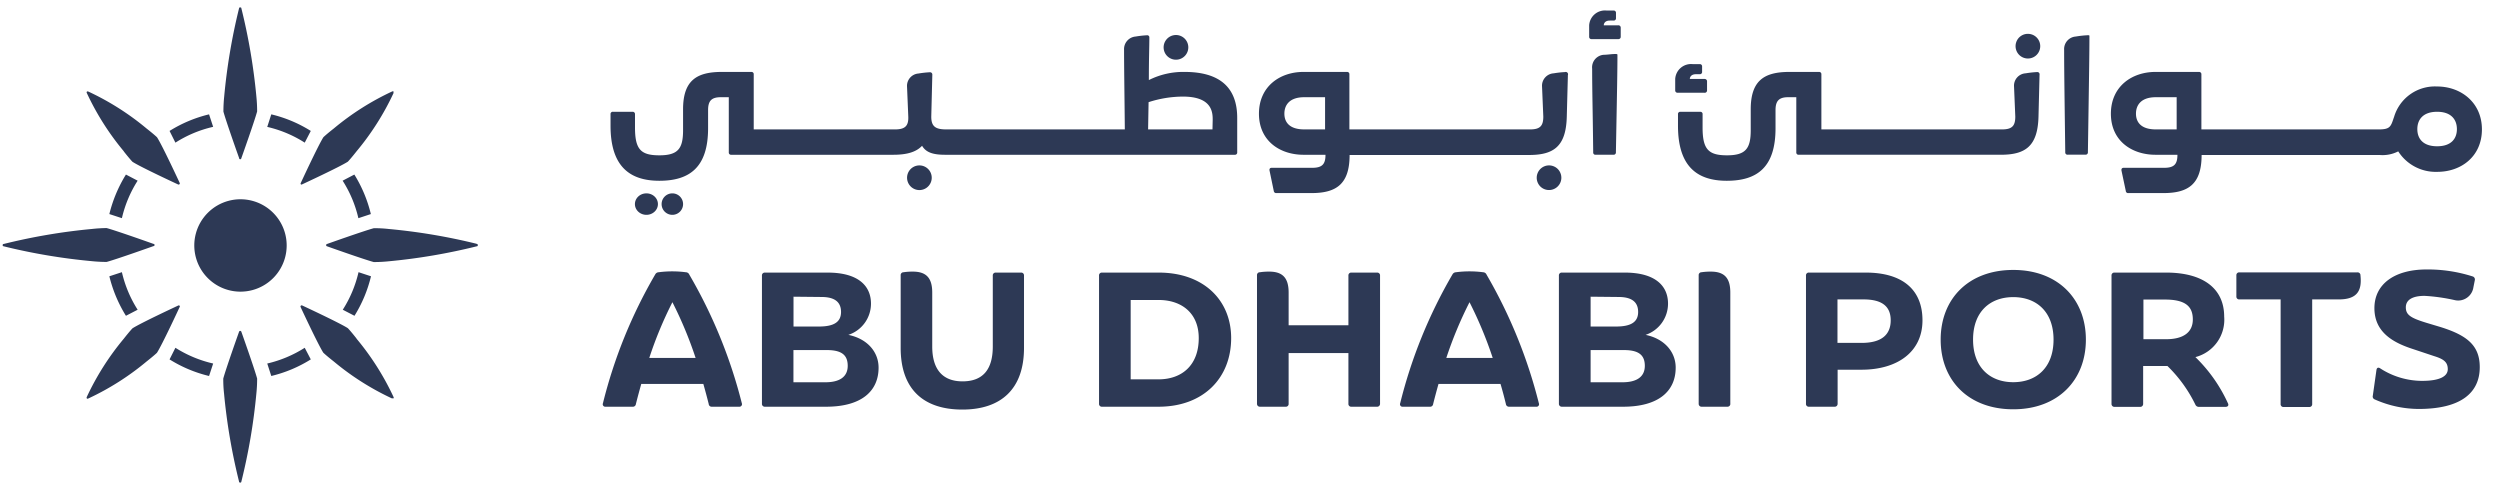 <svg width="208" height="41" fill="none" xmlns="http://www.w3.org/2000/svg"><g clip-path="url(#a)" fill="#2D3955"><path d="M19.893 13.167a.093.093 0 0 0 .185 0s1.09-3.056 1.316-3.896c0-.416-.021-.832-.064-1.246A49.515 49.515 0 0 0 20.084.703c0-.07-.052-.087-.099-.087-.046 0-.08 0-.098.087a49.534 49.534 0 0 0-1.235 7.333c-.042.414-.064.83-.064 1.247.226.84 1.316 3.895 1.316 3.895M17.29 17.706a3.843 3.843 0 1 0 5.437 5.433 3.843 3.843 0 0 0-5.437-5.433ZM17.736 10.558l-.342-1.044c-1.163.28-2.273.745-3.287 1.38l.487.974a9.92 9.92 0 0 1 3.119-1.31M25.858 10.894a10.937 10.937 0 0 0-3.287-1.38l-.336 1.044a9.92 9.92 0 0 1 3.119 1.31l.504-.974ZM14.107 29.903c1.014.634 2.124 1.1 3.287 1.38l.342-1.038a10.051 10.051 0 0 1-3.142-1.31l-.487.968ZM22.235 30.245l.336 1.037a11.016 11.016 0 0 0 3.287-1.38l-.505-.967a10.052 10.052 0 0 1-3.118 1.31ZM10.478 26.274l.974-.505a9.95 9.95 0 0 1-1.31-3.124l-1.044.342a11.309 11.309 0 0 0 1.38 3.287ZM9.098 17.81l1.044.342a9.92 9.92 0 0 1 1.31-3.119l-.974-.51a11.379 11.379 0 0 0-1.38 3.287ZM30.867 22.987l-1.038-.342a9.947 9.947 0 0 1-1.31 3.125l.974.504a11.141 11.141 0 0 0 1.374-3.287ZM28.507 15.033a9.918 9.918 0 0 1 1.31 3.12l1.038-.343a11.204 11.204 0 0 0-1.374-3.287l-.974.51ZM20.078 27.596a.099.099 0 0 0-.15-.048.099.099 0 0 0-.036.048s-1.09 3.06-1.316 3.901c-.003.415.018.829.064 1.24.231 2.47.648 4.917 1.247 7.322 0 .076.052.093.098.093.047 0 .081 0 .099-.093a49.34 49.34 0 0 0 1.246-7.321c.043-.413.064-.827.064-1.24-.226-.841-1.316-3.902-1.316-3.902ZM8.872 21.793c.841-.226 3.896-1.316 3.896-1.316a.093.093 0 1 0 0-.186s-3.055-1.09-3.896-1.316c-.412.005-.824.03-1.234.076-2.47.23-4.92.648-7.328 1.246-.07 0-.087.052-.087.099 0 .046 0 .08.087.098a49.511 49.511 0 0 0 7.328 1.235c.412.042.826.064 1.24.064M39.66 20.285a49.34 49.34 0 0 0-7.321-1.234 10.222 10.222 0 0 0-1.24-.064c-.841.226-3.902 1.316-3.902 1.316a.099.099 0 0 0 0 .185s3.06 1.09 3.901 1.316c.415 0 .829-.021 1.241-.064a49.327 49.327 0 0 0 7.322-1.246c.075 0 .093-.052.093-.099 0-.046 0-.08-.093-.098M10.299 12.598c.516.655.724.864.724.864.661.435 3.792 1.884 3.792 1.884a.099.099 0 0 0 .144-.072.099.099 0 0 0-.011-.061s-1.45-3.13-1.884-3.791c0 0-.209-.21-.864-.725a22.12 22.12 0 0 0-4.835-3.072c-.075-.03-.098-.03-.133 0-.035.029-.035.057 0 .133a22.12 22.12 0 0 0 3.073 4.835M29.667 28.17c-.516-.656-.725-.864-.725-.864-.667-.435-3.797-1.89-3.797-1.89a.099.099 0 0 0-.144.072c-.003.021 0 .043.01.061 0 0 1.456 3.13 1.89 3.797 0 0 .21.209.864.725a22.122 22.122 0 0 0 4.835 3.072h.133c.035 0 .035-.058 0-.133a22.128 22.128 0 0 0-3.072-4.835M14.936 25.427a.104.104 0 0 0-.121 0s-3.13 1.456-3.792 1.89c0 0-.208.209-.724.864a22.124 22.124 0 0 0-3.073 4.835c-.029.075-.029.098 0 .133.03.035.052.035.133 0a22.121 22.121 0 0 0 4.835-3.072c.655-.516.864-.725.864-.725.435-.667 1.884-3.797 1.884-3.797a.087.087 0 0 0 0-.116M25.03 15.335a.087.087 0 0 0 .115 0s3.13-1.45 3.797-1.884c0 0 .209-.21.725-.864a22.12 22.12 0 0 0 3.072-4.835v-.133c0-.035-.058-.035-.133 0a22.123 22.123 0 0 0-4.835 3.072c-.655.516-.864.725-.864.725-.434.678-1.878 3.797-1.878 3.797a.104.104 0 0 0 0 .122ZM61.492 33.839h-2.26a.243.243 0 0 1-.267-.226c-.145-.58-.29-1.113-.447-1.67h-5.165c-.162.58-.307 1.113-.446 1.67a.25.25 0 0 1-.273.226h-2.249a.209.209 0 0 1-.22-.29 40.65 40.65 0 0 1 4.348-10.713.336.336 0 0 1 .29-.185 8.694 8.694 0 0 1 2.26 0 .32.32 0 0 1 .29.203 41.16 41.16 0 0 1 4.365 10.69.215.215 0 0 1-.115.28c-.035.015-.073.02-.11.015Zm-3.617-4.058a33.135 33.135 0 0 0-1.93-4.638 32.47 32.47 0 0 0-1.925 4.638h3.855ZM73.098 30.587c0 1.977-1.449 3.252-4.365 3.252h-5.09a.233.233 0 0 1-.249-.255v-10.65a.23.23 0 0 1 .15-.24.233.233 0 0 1 .1-.014h5.217c2.614 0 3.605 1.16 3.605 2.58a2.736 2.736 0 0 1-1.883 2.602c1.576.32 2.515 1.415 2.515 2.725Zm-7.078-5.902v2.482h2.122c1.275 0 1.832-.4 1.832-1.212 0-.812-.51-1.246-1.623-1.246l-2.33-.024Zm2.65 7.12c1.194 0 1.86-.459 1.86-1.369 0-.91-.521-1.31-1.739-1.31h-2.777v2.678h2.655ZM74.936 28.946v-6.029a.238.238 0 0 1 .238-.266 4.96 4.96 0 0 1 .765-.053c1.067 0 1.623.464 1.623 1.74v4.492c0 1.884.846 2.899 2.522 2.899 1.675 0 2.516-.968 2.516-2.899v-5.895a.233.233 0 0 1 .153-.243.232.232 0 0 1 .102-.012h2.087a.231.231 0 0 1 .255.255v6.011c0 3.409-1.896 5.13-5.13 5.13-3.235 0-5.131-1.692-5.131-5.13ZM102.432 28.129c0 3.333-2.319 5.71-6.04 5.71h-4.696a.23.23 0 0 1-.243-.153.232.232 0 0 1-.013-.102v-10.65a.231.231 0 0 1 .256-.254h4.718c3.705 0 6.018 2.278 6.018 5.449Zm-6.04 3.432c1.93 0 3.344-1.16 3.344-3.432 0-2.07-1.414-3.171-3.345-3.171h-2.319v6.603h2.32ZM112.188 22.935a.232.232 0 0 1 .255-.255h2.122a.234.234 0 0 1 .188.066.232.232 0 0 1 .067.189v10.649a.243.243 0 0 1-.155.241.235.235 0 0 1-.1.014h-2.122a.232.232 0 0 1-.255-.255v-4.209h-4.974v4.209a.22.22 0 0 1-.012.102.23.23 0 0 1-.243.153h-2.122a.235.235 0 0 1-.186-.069.243.243 0 0 1-.069-.186V22.917a.232.232 0 0 1 .01-.101.233.233 0 0 1 .234-.165c.253-.038.509-.055.765-.053 1.067 0 1.623.464 1.623 1.74v2.724h4.974v-4.127ZM127.812 33.839h-2.25a.255.255 0 0 1-.272-.226 34.095 34.095 0 0 0-.447-1.67h-5.159a61.22 61.22 0 0 0-.446 1.67.258.258 0 0 1-.09.17.245.245 0 0 1-.183.056h-2.249a.205.205 0 0 1-.195-.08.2.2 0 0 1-.041-.102.2.2 0 0 1 .016-.108 40.645 40.645 0 0 1 4.347-10.713.345.345 0 0 1 .29-.185 8.696 8.696 0 0 1 2.261 0 .322.322 0 0 1 .29.203 41.162 41.162 0 0 1 4.348 10.695.21.21 0 0 1-.025.21.207.207 0 0 1-.195.08Zm-3.618-4.058a33.097 33.097 0 0 0-1.93-4.638 33.102 33.102 0 0 0-1.931 4.638h3.861ZM139.417 30.587c0 1.977-1.449 3.252-4.371 3.252h-5.09a.235.235 0 0 1-.186-.069.242.242 0 0 1-.069-.186v-10.65a.232.232 0 0 1 .255-.255h5.218c2.614 0 3.606 1.16 3.606 2.58a2.742 2.742 0 0 1-1.867 2.603c1.565.319 2.504 1.415 2.504 2.725Zm-7.078-5.902v2.482h2.122c1.275 0 1.832-.4 1.832-1.212 0-.812-.511-1.246-1.629-1.246l-2.325-.024Zm2.649 7.12c1.194 0 1.861-.459 1.861-1.369 0-.91-.527-1.31-1.739-1.31h-2.771v2.678h2.649ZM143.707 33.839h-2.122a.235.235 0 0 1-.186-.069.242.242 0 0 1-.069-.186V22.917a.241.241 0 0 1 .059-.187.236.236 0 0 1 .179-.08c.253-.036.509-.054.765-.052 1.073 0 1.629.464 1.629 1.74v9.228a.235.235 0 0 1-.255.272ZM159.95 26.65c0 2.644-2.104 4.11-5.072 4.11h-1.988v2.824a.246.246 0 0 1-.069.186.237.237 0 0 1-.187.069h-2.121a.23.23 0 0 1-.255-.255v-10.65a.23.23 0 0 1 .255-.255h4.719c3.014 0 4.718 1.386 4.718 3.972Zm-5.066 1.879c1.704 0 2.423-.719 2.423-1.878 0-1.16-.719-1.74-2.261-1.74h-2.168v3.618h2.006ZM161.464 28.256c0-3.391 2.318-5.797 6.04-5.797s6.041 2.423 6.041 5.797c0 3.374-2.319 5.797-6.041 5.797-3.722 0-6.04-2.4-6.04-5.797Zm9.391 0c0-2.319-1.421-3.536-3.351-3.536s-3.345 1.212-3.345 3.536c0 2.325 1.42 3.542 3.345 3.542 1.925 0 3.351-1.211 3.351-3.542ZM185.359 33.543c.099.18 0 .308-.191.308h-2.214a.309.309 0 0 1-.302-.192 11.46 11.46 0 0 0-2.319-3.206h-2.023v3.143a.243.243 0 0 1-.154.241.242.242 0 0 1-.101.014h-2.122a.235.235 0 0 1-.186-.07.243.243 0 0 1-.069-.185V22.934a.232.232 0 0 1 .255-.255h4.29c3.073 0 4.829 1.321 4.829 3.663a3.211 3.211 0 0 1-2.394 3.369 12.638 12.638 0 0 1 2.701 3.831Zm-7.026-8.62v3.299h1.896c1.432 0 2.214-.58 2.214-1.641 0-1.06-.579-1.658-2.318-1.658h-1.792ZM196.391 22.917c.128 1.212-.22 1.994-1.797 1.994h-2.22v8.696a.231.231 0 0 1-.255.255h-2.116a.234.234 0 0 1-.189-.067.229.229 0 0 1-.066-.188v-8.696h-3.426a.23.23 0 0 1-.189-.066.246.246 0 0 1-.055-.087.25.25 0 0 1-.012-.102v-1.739a.25.25 0 0 1 .012-.102.233.233 0 0 1 .244-.153h9.802a.239.239 0 0 1 .252.152.23.23 0 0 1 .015.103ZM197.574 33.23a.254.254 0 0 1-.157-.301l.302-2.134c.029-.208.156-.255.319-.144a6.426 6.426 0 0 0 3.478 1.037c1.455 0 2.139-.37 2.139-.974 0-.602-.365-.846-1.13-1.084l-1.739-.58c-1.705-.544-3.235-1.42-3.235-3.414 0-1.994 1.669-3.217 4.336-3.217a12.263 12.263 0 0 1 3.838.58.262.262 0 0 1 .179.318l-.116.58a1.283 1.283 0 0 1-1.031 1.084c-.175.033-.354.029-.528-.012a15.227 15.227 0 0 0-2.504-.353c-.986 0-1.56.319-1.56.956 0 .638.429.893 1.739 1.293l1.16.348c2.197.69 3.252 1.53 3.252 3.333 0 2.087-1.501 3.479-5.09 3.479a9.06 9.06 0 0 1-3.652-.795ZM53.783 17.874c.528 0 .956-.4.956-.893s-.428-.893-.956-.893c-.529 0-.957.4-.957.893s.428.893.957.893ZM55.939 16.088a.893.893 0 1 0 0 1.786.893.893 0 0 0 0-1.786ZM76.432 13.764a1.026 1.026 0 1 0 .174 2.044 1.026 1.026 0 0 0-.174-2.044ZM97.922 4.964a1.026 1.026 0 1 0-.163-2.047 1.026 1.026 0 0 0 .163 2.047Z"/><path d="M98.56 5.984a6.377 6.377 0 0 0-2.975.678c0-1.826.041-2.753.041-3.536a.174.174 0 0 0-.203-.191 8.204 8.204 0 0 0-.933.104 1.05 1.05 0 0 0-.968 1.107c0 1.56.04 3.954.063 6.62H78.694c-.922 0-1.212-.3-1.212-1.066l.087-3.478a.191.191 0 0 0-.214-.21 8.267 8.267 0 0 0-.945.105 1.032 1.032 0 0 0-.945 1.09l.104 2.493c.03.765-.255 1.067-1.096 1.067H62.71v-4.58a.185.185 0 0 0-.203-.203h-2.446c-2.105 0-3.23.713-3.23 3.113v1.74c0 1.53-.417 2.086-1.976 2.086-1.56 0-2.023-.51-2.023-2.319V9.51a.192.192 0 0 0-.209-.21H51a.185.185 0 0 0-.203.21v.956c0 3.34 1.56 4.574 4.058 4.574 2.499 0 4.058-1.096 4.058-4.371V9.161c0-.765.278-1.073 1.06-1.073h.662v4.586a.186.186 0 0 0 .203.203h13.478c1.084 0 1.89-.203 2.4-.748.319.545.893.748 1.913.748h24.104a.185.185 0 0 0 .203-.203V9.862c.023-2.603-1.478-3.878-4.377-3.878Zm2.318 4.783h-5.356l.04-2.267a9.363 9.363 0 0 1 2.858-.464c2.476 0 2.476 1.368 2.476 1.954l-.018.777ZM128.797 13.764a1.028 1.028 0 0 0-.614 1.777 1.028 1.028 0 0 0 1.555-.195 1.02 1.02 0 0 0 .079-.973 1.01 1.01 0 0 0-.604-.556 1.022 1.022 0 0 0-.416-.053ZM130.211 5.996a8.33 8.33 0 0 0-.939.104 1.034 1.034 0 0 0-.974 1.107l.105 2.493c0 .765-.255 1.067-1.096 1.067h-15.038v-4.58a.186.186 0 0 0-.122-.193.186.186 0 0 0-.081-.01h-3.611c-1.989 0-3.71 1.223-3.71 3.478s1.739 3.415 3.71 3.415h1.826c0 .765-.255 1.084-1.096 1.084h-3.38c-.144 0-.208.093-.179.232l.353 1.698a.195.195 0 0 0 .074.133.201.201 0 0 0 .147.041h2.898c2.052 0 3.189-.713 3.189-3.17h14.933c2.052 0 3.072-.714 3.136-3.172l.093-3.478a.19.19 0 0 0-.041-.2.19.19 0 0 0-.197-.05Zm-19.965 4.77h-1.739c-1.2 0-1.646-.58-1.646-1.31 0-.73.446-1.368 1.646-1.368h1.739v2.679ZM134.641 2.106h-1.206c0-.151.099-.395.504-.395h.308a.182.182 0 0 0 .149-.053.189.189 0 0 0 .044-.069.2.2 0 0 0 .01-.08v-.43a.2.2 0 0 0-.01-.08.189.189 0 0 0-.113-.112.181.181 0 0 0-.08-.01h-.58a1.316 1.316 0 0 0-1.449 1.234v.94a.186.186 0 0 0 .122.193c.026.009.053.012.081.01h2.22a.187.187 0 0 0 .149-.054.177.177 0 0 0 .044-.069.2.2 0 0 0 .01-.08v-.742a.215.215 0 0 0-.012-.08.2.2 0 0 0-.044-.068.188.188 0 0 0-.147-.056ZM133.435 4.558a1.054 1.054 0 0 0-.93.742 1.05 1.05 0 0 0-.038.417c0 1.861.052 3.612.087 6.957a.185.185 0 0 0 .009.08.182.182 0 0 0 .193.122h1.479a.19.19 0 0 0 .208-.214c.099-5.333.128-6.76.128-8.116 0-.034-.076-.063-.203-.052-.301 0-.649.064-.933.064ZM142.026 7.514v-.736a.19.19 0 0 0-.057-.151.202.202 0 0 0-.151-.058h-1.224c0-.15.105-.394.511-.394h.307a.182.182 0 0 0 .149-.053.177.177 0 0 0 .044-.069.2.2 0 0 0 .01-.08v-.435a.2.2 0 0 0-.01-.081.177.177 0 0 0-.044-.069.182.182 0 0 0-.149-.053h-.58a1.322 1.322 0 0 0-1.455 1.234v.945a.187.187 0 0 0 .058.15.193.193 0 0 0 .151.053h2.214a.191.191 0 0 0 .226-.203ZM168.64 2.819a1.02 1.02 0 0 0-.888.687 1.026 1.026 0 1 0 .888-.687ZM169.481 5.996a8.562 8.562 0 0 0-.945.104 1.03 1.03 0 0 0-.968 1.107l.104 2.493c0 .765-.255 1.067-1.101 1.067h-15.032v-4.58a.185.185 0 0 0-.203-.203h-2.452c-2.104 0-3.223.713-3.223 3.113v1.74c0 1.53-.424 2.086-1.977 2.086-1.554 0-2.029-.51-2.029-2.319V9.51a.178.178 0 0 0-.008-.083.185.185 0 0 0-.195-.126h-1.641a.185.185 0 0 0-.202.209v.956c0 3.34 1.553 4.574 4.057 4.574 2.505 0 4.058-1.096 4.058-4.37V9.16c0-.765.285-1.073 1.061-1.073h.667v4.586a.185.185 0 0 0 .203.203h16.811c2.053 0 3.073-.713 3.137-3.171l.087-3.479a.197.197 0 0 0-.045-.17.19.19 0 0 0-.164-.061ZM172.71 3.039a1.047 1.047 0 0 0-.974 1.107c0 1.93.052 5.13.093 8.522a.187.187 0 0 0 .122.193c.026.01.053.013.081.01h1.478a.192.192 0 0 0 .203-.215c.104-6.852.127-8.301.127-9.68 0-.041-.075-.053-.203-.041-.311.017-.62.051-.927.104ZM202.768 7.196a3.54 3.54 0 0 0-3.583 2.539l-.029.075c-.237.73-.318.957-1.234.957h-14.766v-4.58a.187.187 0 0 0-.057-.15.195.195 0 0 0-.151-.053h-3.606c-1.988 0-3.716 1.223-3.716 3.478s1.739 3.415 3.716 3.415h1.82c0 .765-.255 1.084-1.095 1.084h-3.38c-.139 0-.203.092-.18.232l.36 1.698a.189.189 0 0 0 .214.174h2.899c2.058 0 3.194-.713 3.194-3.17h14.806a2.845 2.845 0 0 0 1.553-.302 3.7 3.7 0 0 0 3.252 1.704c1.989 0 3.711-1.287 3.711-3.53 0-2.244-1.757-3.571-3.728-3.571Zm-21.67 3.57h-1.739c-1.2 0-1.646-.58-1.646-1.31 0-.73.446-1.368 1.646-1.368h1.739v2.679Zm21.67 1.403c-1.2 0-1.646-.66-1.646-1.426 0-.765.446-1.443 1.646-1.443s1.646.678 1.646 1.443c0 .766-.446 1.426-1.646 1.426Z"/></g><defs><clipPath id="a"><path fill="#fff" transform="translate(.101 .5)" d="M0 0h206.957v40H0z"/></clipPath></defs></svg>
